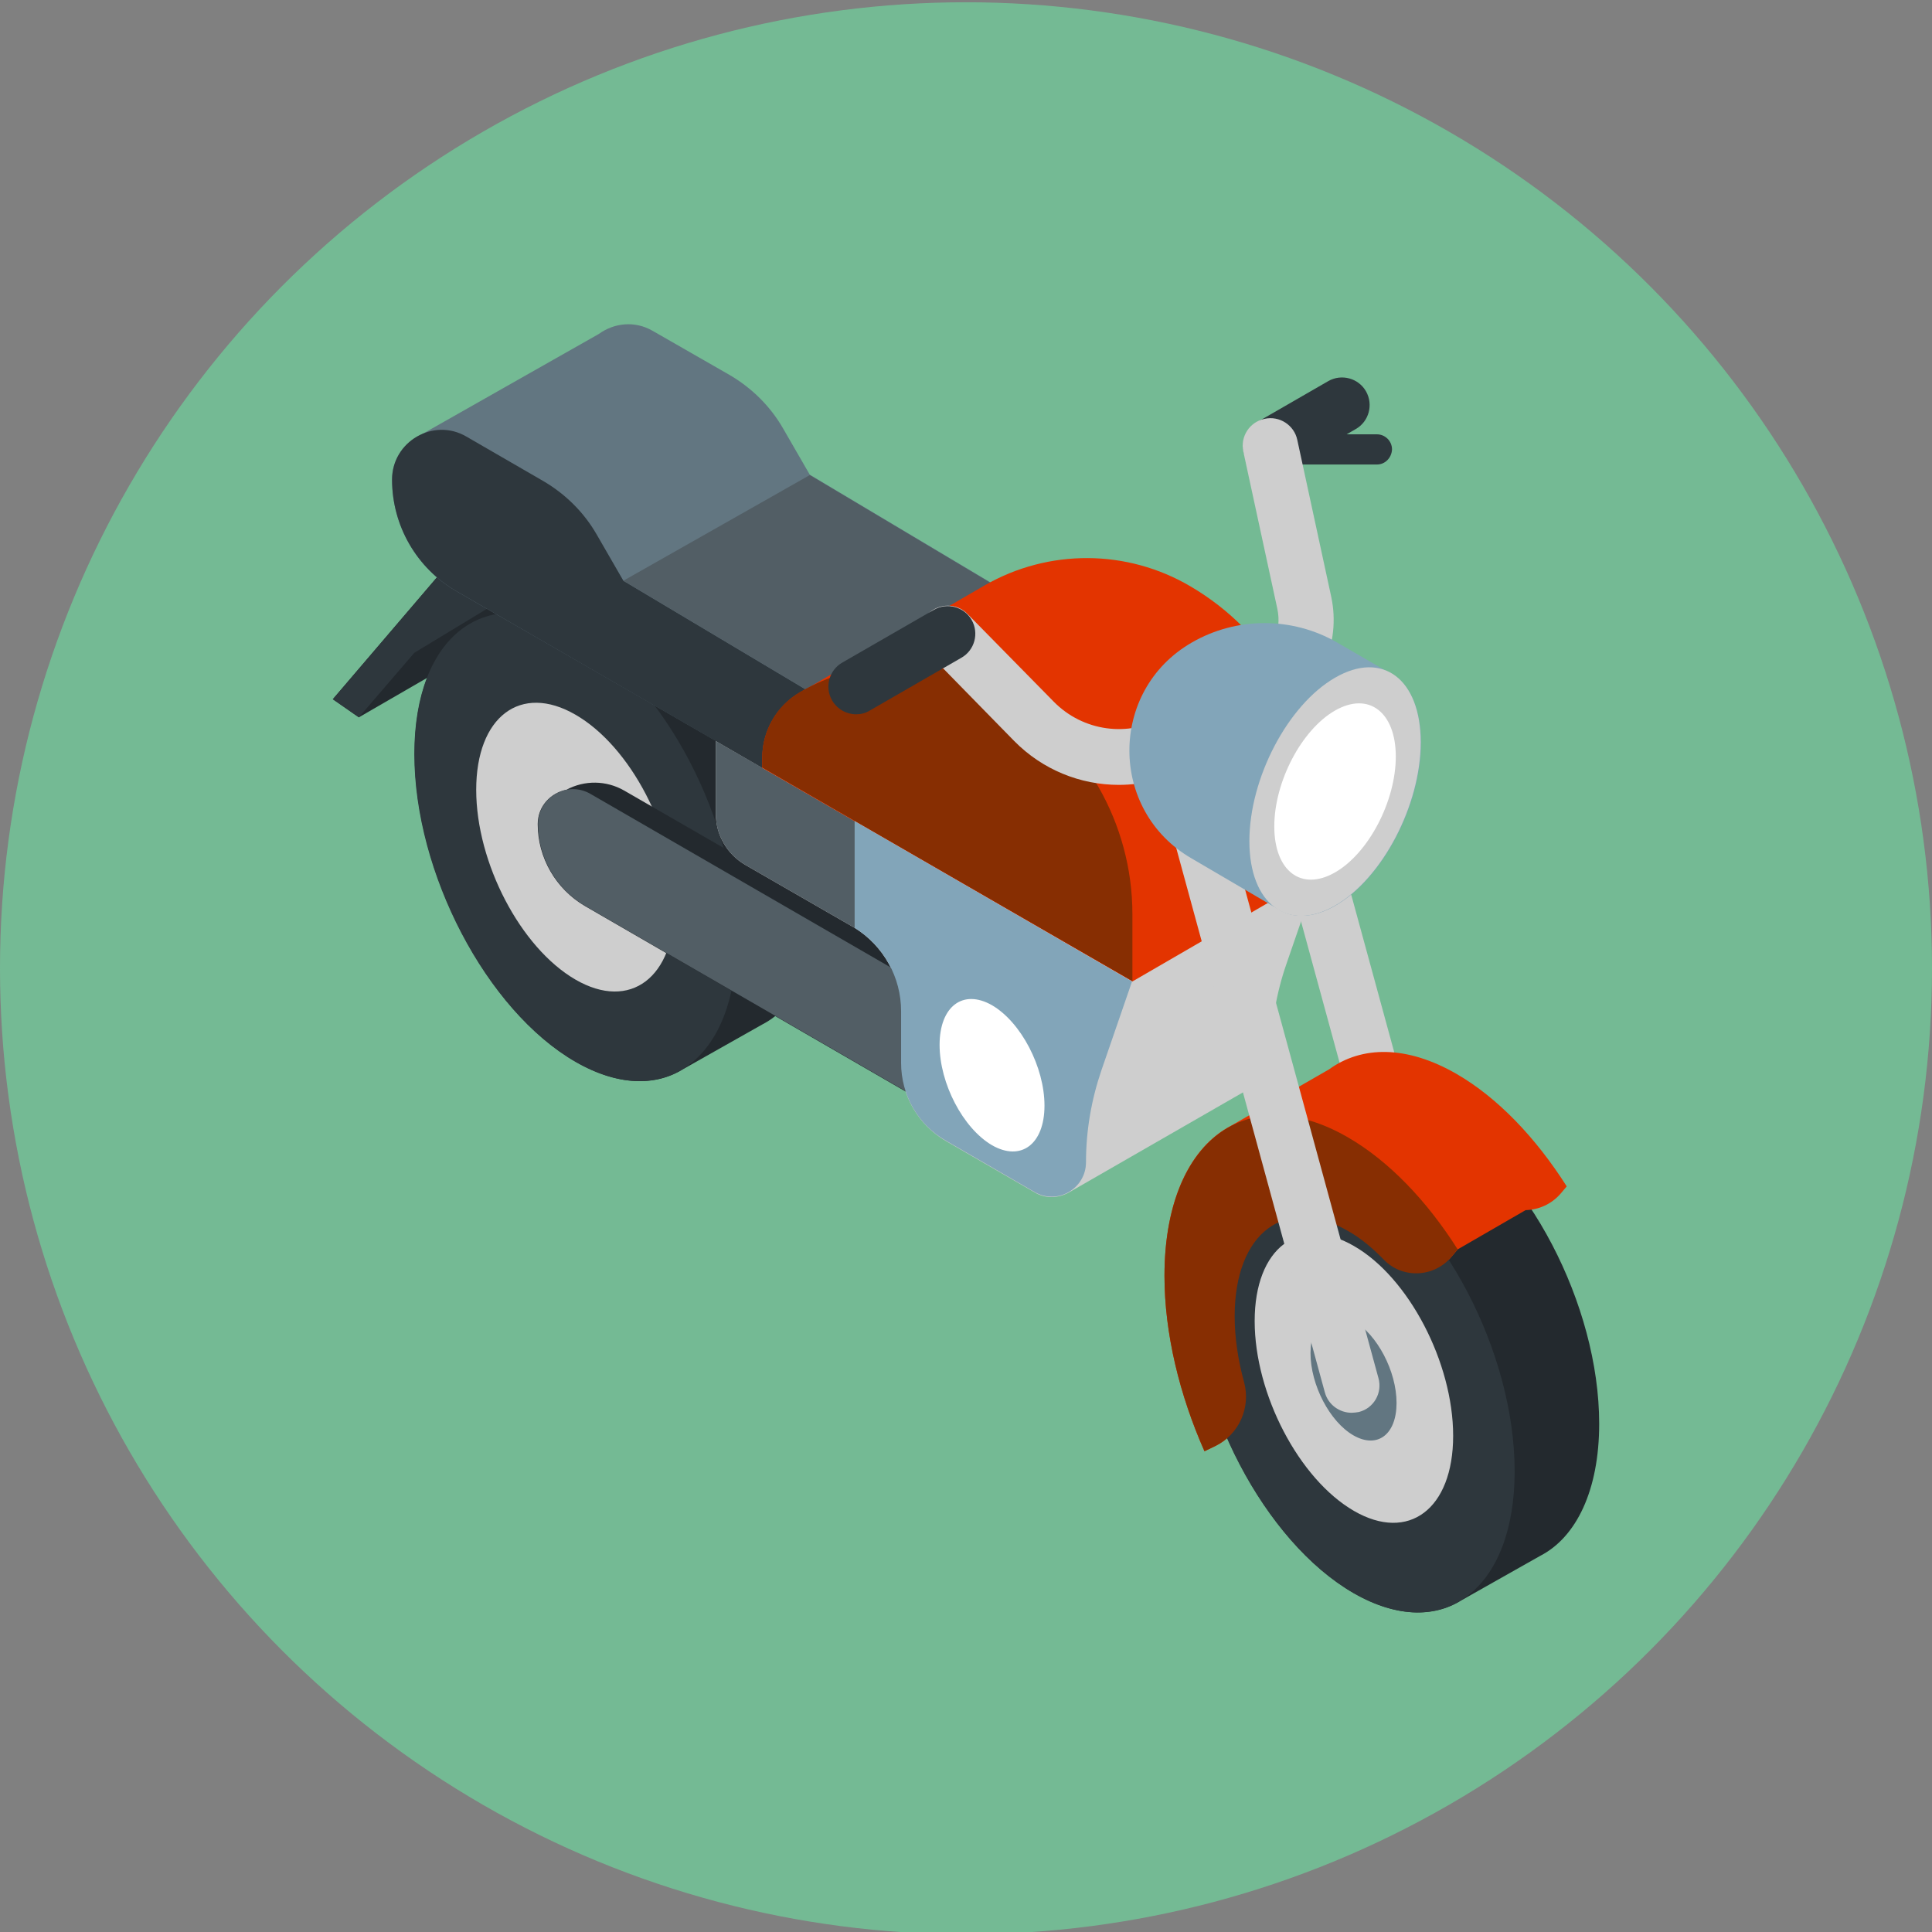 <?xml version="1.0" encoding="utf-8"?>
<!-- Generator: Adobe Illustrator 25.2.3, SVG Export Plug-In . SVG Version: 6.00 Build 0)  -->
<svg version="1.1" id="レイヤー_1" xmlns="http://www.w3.org/2000/svg" xmlns:xlink="http://www.w3.org/1999/xlink" x="0px"
	 y="0px" viewBox="0 0 512 512" style="enable-background:new 0 0 512 512;" xml:space="preserve">
<rect x="0" y="0" width="512" height="512" fill="#808080" stroke="none"/>
<style type="text/css">
	.st0{fill:#74BA94;}
	.st1{fill:#2E373D;}
	.st2{fill:#23292E;}
	.st3{fill:#CECECE;}
	.st4{fill:#525E65;}
	.st5{fill:#627681;}
	.st6{fill:#E33400;}
	.st7{fill:#872E02;}
	.st8{fill:#82A5B9;}
	.st9{fill:#FFFFFF;}
</style>
<circle id="楕円形_237_1_" class="st0" cx="256" cy="256.6" r="256"/>
<g>
	<path class="st1" d="M247.6,201.8c-0.3,0-0.6,0-0.9-0.1c-2.1-0.5-3.5-2.6-3-4.8l6.3-27.1c0.5-2.1,2.6-3.5,4.8-3
		c2.1,0.5,3.5,2.6,3,4.8l-6.3,27.1C251.1,200.6,249.4,201.8,247.6,201.8z"/>
	<path class="st2" d="M118.5,150.2l-2.7,2.8l-27.6,32.3l6.9,4.8l44.1-25.5L118.5,150.2z"/>
	<path class="st1" d="M129.1,161.3L109.8,173l-14.7,17.1l-6.9-4.8l27.6-32.3L129.1,161.3z"/>
	<path class="st3" d="M382,359.9c-3.2,0-6.2-2.1-7.1-5.4l-46.6-170.7c-1.1-3.9,1.2-8,5.2-9c3.9-1.1,8,1.2,9,5.2l46.6,170.7
		c1.1,3.9-1.2,8-5.2,9C383.3,359.9,382.7,359.9,382,359.9z"/>
	<path class="st2" d="M174.9,154.9c-11.1-6.4-21.2-6.6-28.8-1.7l-19.7,11.2c-10.1,4.6-16.5,17.1-16.5,35.4c0,31.4,19.1,68,42.7,81.6
		c11,6.3,21,6.6,28.5,1.9l20.9-11.8c9.5-4.9,15.6-17.3,15.6-35C217.6,205,198.5,168.5,174.9,154.9z"/>
	<path class="st1" d="M195.2,249.1c0,31.4-19.1,45.9-42.7,32.3c-23.6-13.6-42.7-50.1-42.7-81.6c0-31.4,19.1-45.9,42.7-32.3
		C176.1,181.2,195.2,217.7,195.2,249.1z"/>
	<path class="st3" d="M178.8,239.7c0,19.4-11.8,28.3-26.3,19.9c-14.5-8.4-26.3-30.9-26.3-50.3s11.8-28.3,26.3-19.9
		C167.1,197.8,178.8,220.3,178.8,239.7z"/>
	<path class="st2" d="M247.6,256.9l-82.2-47.4c-4.7-2.7-10.5-2.8-15.3-0.2c-4.1,0.8-7.6,4.3-7.6,9.1c0,8.9,4.8,17.2,12.5,21.7
		l92.5,53.5L247.6,256.9z"/>
	<path class="st3" d="M189.7,189.3v26.4c0,5.6,3,10.7,7.8,13.5l29,16.7c7.6,4.7,12.3,13.1,12.3,22.1v13.8c0,8.5,4.5,16.3,11.9,20.6
		l23.5,13.6c3,1.8,6.4,1.5,9.1,0l48.7-28c0.2-0.1,0.4-0.2,0.6-0.4h0c2.5-1.6,4.2-4.3,4.2-7.7c0-8.3,1.4-16.6,4.1-24.4l8.1-23.5
		L189.7,189.3z"/>
	<path class="st4" d="M226.5,217.6l-36.8-21.2v19.3c0,5.6,3,10.7,7.8,13.5l29,16.7V217.6z"/>
	<path class="st4" d="M262.9,271.9l-106.4-61.5c-6.2-3.6-13.9,0.9-13.9,8c0,8.9,4.8,17.2,12.5,21.7l107.8,62.3V271.9z"/>
	<path class="st5" d="M214.6,125.8l-7.1-12.3c-3.4-5.9-8.3-10.7-14.1-14.1L173,87.7c-4.8-2.8-10.3-2.1-14.3,0.8l-47.1,26.7
		c-4.4,2-7.7,6.4-7.7,11.9c0,12.2,6.5,23.5,17.1,29.6l81,46.7l60.9-48.8L214.6,125.8z"/>
	<path class="st1" d="M213.5,182.7l-48.3-28.8l-7.1-12.3c-3.4-5.9-8.3-10.7-14.1-14.1l-20.4-11.8c-8.7-5.1-19.7,1.3-19.7,11.4
		c0,12.2,6.5,23.5,17.1,29.6l81,46.8L213.5,182.7z"/>
	<path class="st4" d="M165.2,153.9l49.4-28l48.3,28.8l-49.4,28L165.2,153.9z"/>
	<path class="st6" d="M315.5,155.4c-16.8-9.9-37.6-10-54.5-0.3c-0.5,0.3-43.1,25-47.2,27.4c-0.6,0.3-1.2,0.6-1.8,1
		c-6.2,3.6-10,10.2-10,17.4v2.6l98.1,56.6l49-28.4v-17.7C349.1,189.8,336.3,167.6,315.5,155.4z"/>
	<path class="st7" d="M202,203.4l98.1,56.6v-17.7c0-24.1-12.8-46.4-33.6-58.6c-16.8-9.9-37.6-10-54.5-0.3c-6.2,3.6-10,10.2-10,17.4
		V203.4z"/>
	<path class="st8" d="M226.5,217.6l73.5,42.5l-8.1,23.5c-2.7,7.9-4.1,16.1-4.1,24.4c0,7-7.6,11.4-13.6,7.9l-23.5-13.6
		c-7.4-4.2-11.9-12.1-11.9-20.6V268c0-9-4.6-17.3-12.3-22.1V217.6z"/>
	<path class="st2" d="M381.1,295.7c-11.1-6.4-21.2-6.6-28.8-1.7l-19.7,11.2c-10.1,4.6-16.5,17.1-16.5,35.4c0,31.4,19.1,68,42.7,81.6
		c11,6.3,21,6.6,28.5,1.9l20.9-11.8c9.5-4.9,15.6-17.3,15.6-35C423.8,345.8,404.7,309.3,381.1,295.7z"/>
	<path class="st6" d="M386,284.6c-13.2-7.6-25.1-7.5-33.8-1.2l-25.9,14.9c-10.8,5.6-17.7,19.6-17.7,39.8c0,15.3,4,31.6,10.6,46.5
		l2.9-1.4c6.3-3.1,9.4-10.2,7.6-16.9c-1.6-5.8-2.5-11.8-2.5-17.5c0-22.1,13.4-32.2,30-22.6c3.4,1.9,6.6,4.6,9.6,7.7
		c5,5.1,13.4,4.6,17.9-0.9l1.6-1.9l18-10.4c3.5-0.1,6.9-1.6,9.3-4.4l1.6-1.9C407,301.5,396.9,290.9,386,284.6z"/>
	<path class="st1" d="M401.4,389.9c0,31.4-19.1,45.9-42.7,32.3C335.1,408.6,316,372,316,340.6s19.1-45.9,42.7-32.3
		C382.3,321.9,401.4,358.5,401.4,389.9z"/>
	<path class="st3" d="M385.1,380.5c0,19.4-11.8,28.3-26.3,19.9c-14.5-8.4-26.3-30.9-26.3-50.3c0-19.4,11.8-28.3,26.3-19.9
		C373.3,338.5,385.1,361.1,385.1,380.5z"/>
	<path class="st5" d="M370.1,371.8c0,8.4-5.1,12.2-11.4,8.6c-6.3-3.6-11.4-13.4-11.4-21.8c0-8.4,5.1-12.2,11.4-8.6
		C365,353.7,370.1,363.4,370.1,371.8z"/>
	<path class="st7" d="M327.2,348.8c0-22.1,13.4-32.2,30-22.6c3.4,1.9,6.6,4.6,9.6,7.7c5,5.1,13.4,4.6,17.9-0.9l1.6-1.9
		c-8.1-12.8-18.2-23.4-29.1-29.7c-26.8-15.5-48.6,1-48.6,36.7c0,15.3,4,31.6,10.6,46.5l2.9-1.4c6.3-3.1,9.4-10.2,7.6-16.9
		C328.1,360.5,327.2,354.5,327.2,348.8z"/>
	<path class="st3" d="M358.2,374.4c-3.2,0-6.2-2.1-7.1-5.4l-46.6-170.7c-1.1-3.9,1.2-8,5.2-9c3.9-1.1,8,1.2,9,5.2l46.6,170.7
		c1.1,3.9-1.2,8-5.2,9C359.5,374.3,358.8,374.4,358.2,374.4z"/>
	<path class="st1" d="M336.8,125.6c-2.5,0-5-1.3-6.4-3.7c-2-3.5-0.8-8,2.7-10L352,101c3.5-2,8-0.8,10,2.7c2,3.5,0.8,8-2.7,10
		l-18.9,10.9C339.3,125.3,338.1,125.6,336.8,125.6z"/>
	<path class="st1" d="M364.9,123.1h-24.4c-2.2,0-4-1.8-4-4c0-2.2,1.8-4,4-4h24.4c2.2,0,4,1.8,4,4
		C368.8,121.3,367.1,123.1,364.9,123.1z"/>
	<path class="st3" d="M296.5,208c-10.2,0-20.2-4-27.7-11.6L245.9,173c-2.8-2.9-2.8-7.6,0.1-10.4c2.9-2.8,7.6-2.8,10.4,0.1l22.9,23.3
		c7.7,7.8,19.7,9.5,29.1,4l23.4-13.5c5.3-3.1,8-9.2,6.7-15.2l-9-41.6c-0.9-4,1.7-7.9,5.6-8.7c4-0.9,7.9,1.7,8.7,5.6l9,41.6
		c2.6,12.3-2.9,24.7-13.8,31l-23.4,13.5C309.8,206.3,303.1,208,296.5,208z"/>
	<path class="st1" d="M226.9,189.3c-2.5,0-5-1.3-6.4-3.7c-2-3.5-0.8-8,2.7-10l24.3-14c3.5-2,8-0.8,10,2.7c2,3.5,0.8,8-2.7,10
		l-24.3,14C229.4,189,228.1,189.3,226.9,189.3z"/>
	<path class="st8" d="M367,177.6l-12.6-7.3c-11.9-6.9-26.7-6.9-38.6,0c-22,12.7-22,44.5,0,57.2l22.7,13.3c4,2.7,9.5,2.6,15.4-0.8
		c12.5-7.2,22.7-26.6,22.7-43.3C376.5,186.6,372.8,179.8,367,177.6z"/>
	<path class="st3" d="M376.5,196.7c0,16.7-10.2,36.1-22.7,43.3c-12.5,7.2-22.7-0.4-22.7-17.1s10.2-36.1,22.7-43.3
		C366.4,172.3,376.5,180,376.5,196.7z"/>
	<path class="st9" d="M369.9,200.5c0,11.8-7.2,25.6-16.1,30.7c-8.9,5.1-16.1-0.3-16.1-12.2c0-11.8,7.2-25.6,16.1-30.7
		C362.7,183.2,369.9,188.7,369.9,200.5z"/>
	<path class="st9" d="M249,276.9c0,10.2,6.2,22.1,13.9,26.6c7.7,4.4,13.9-0.3,13.9-10.5s-6.2-22.1-13.9-26.6
		C255.2,262,249,266.7,249,276.9z"/>
</g>
</svg>
